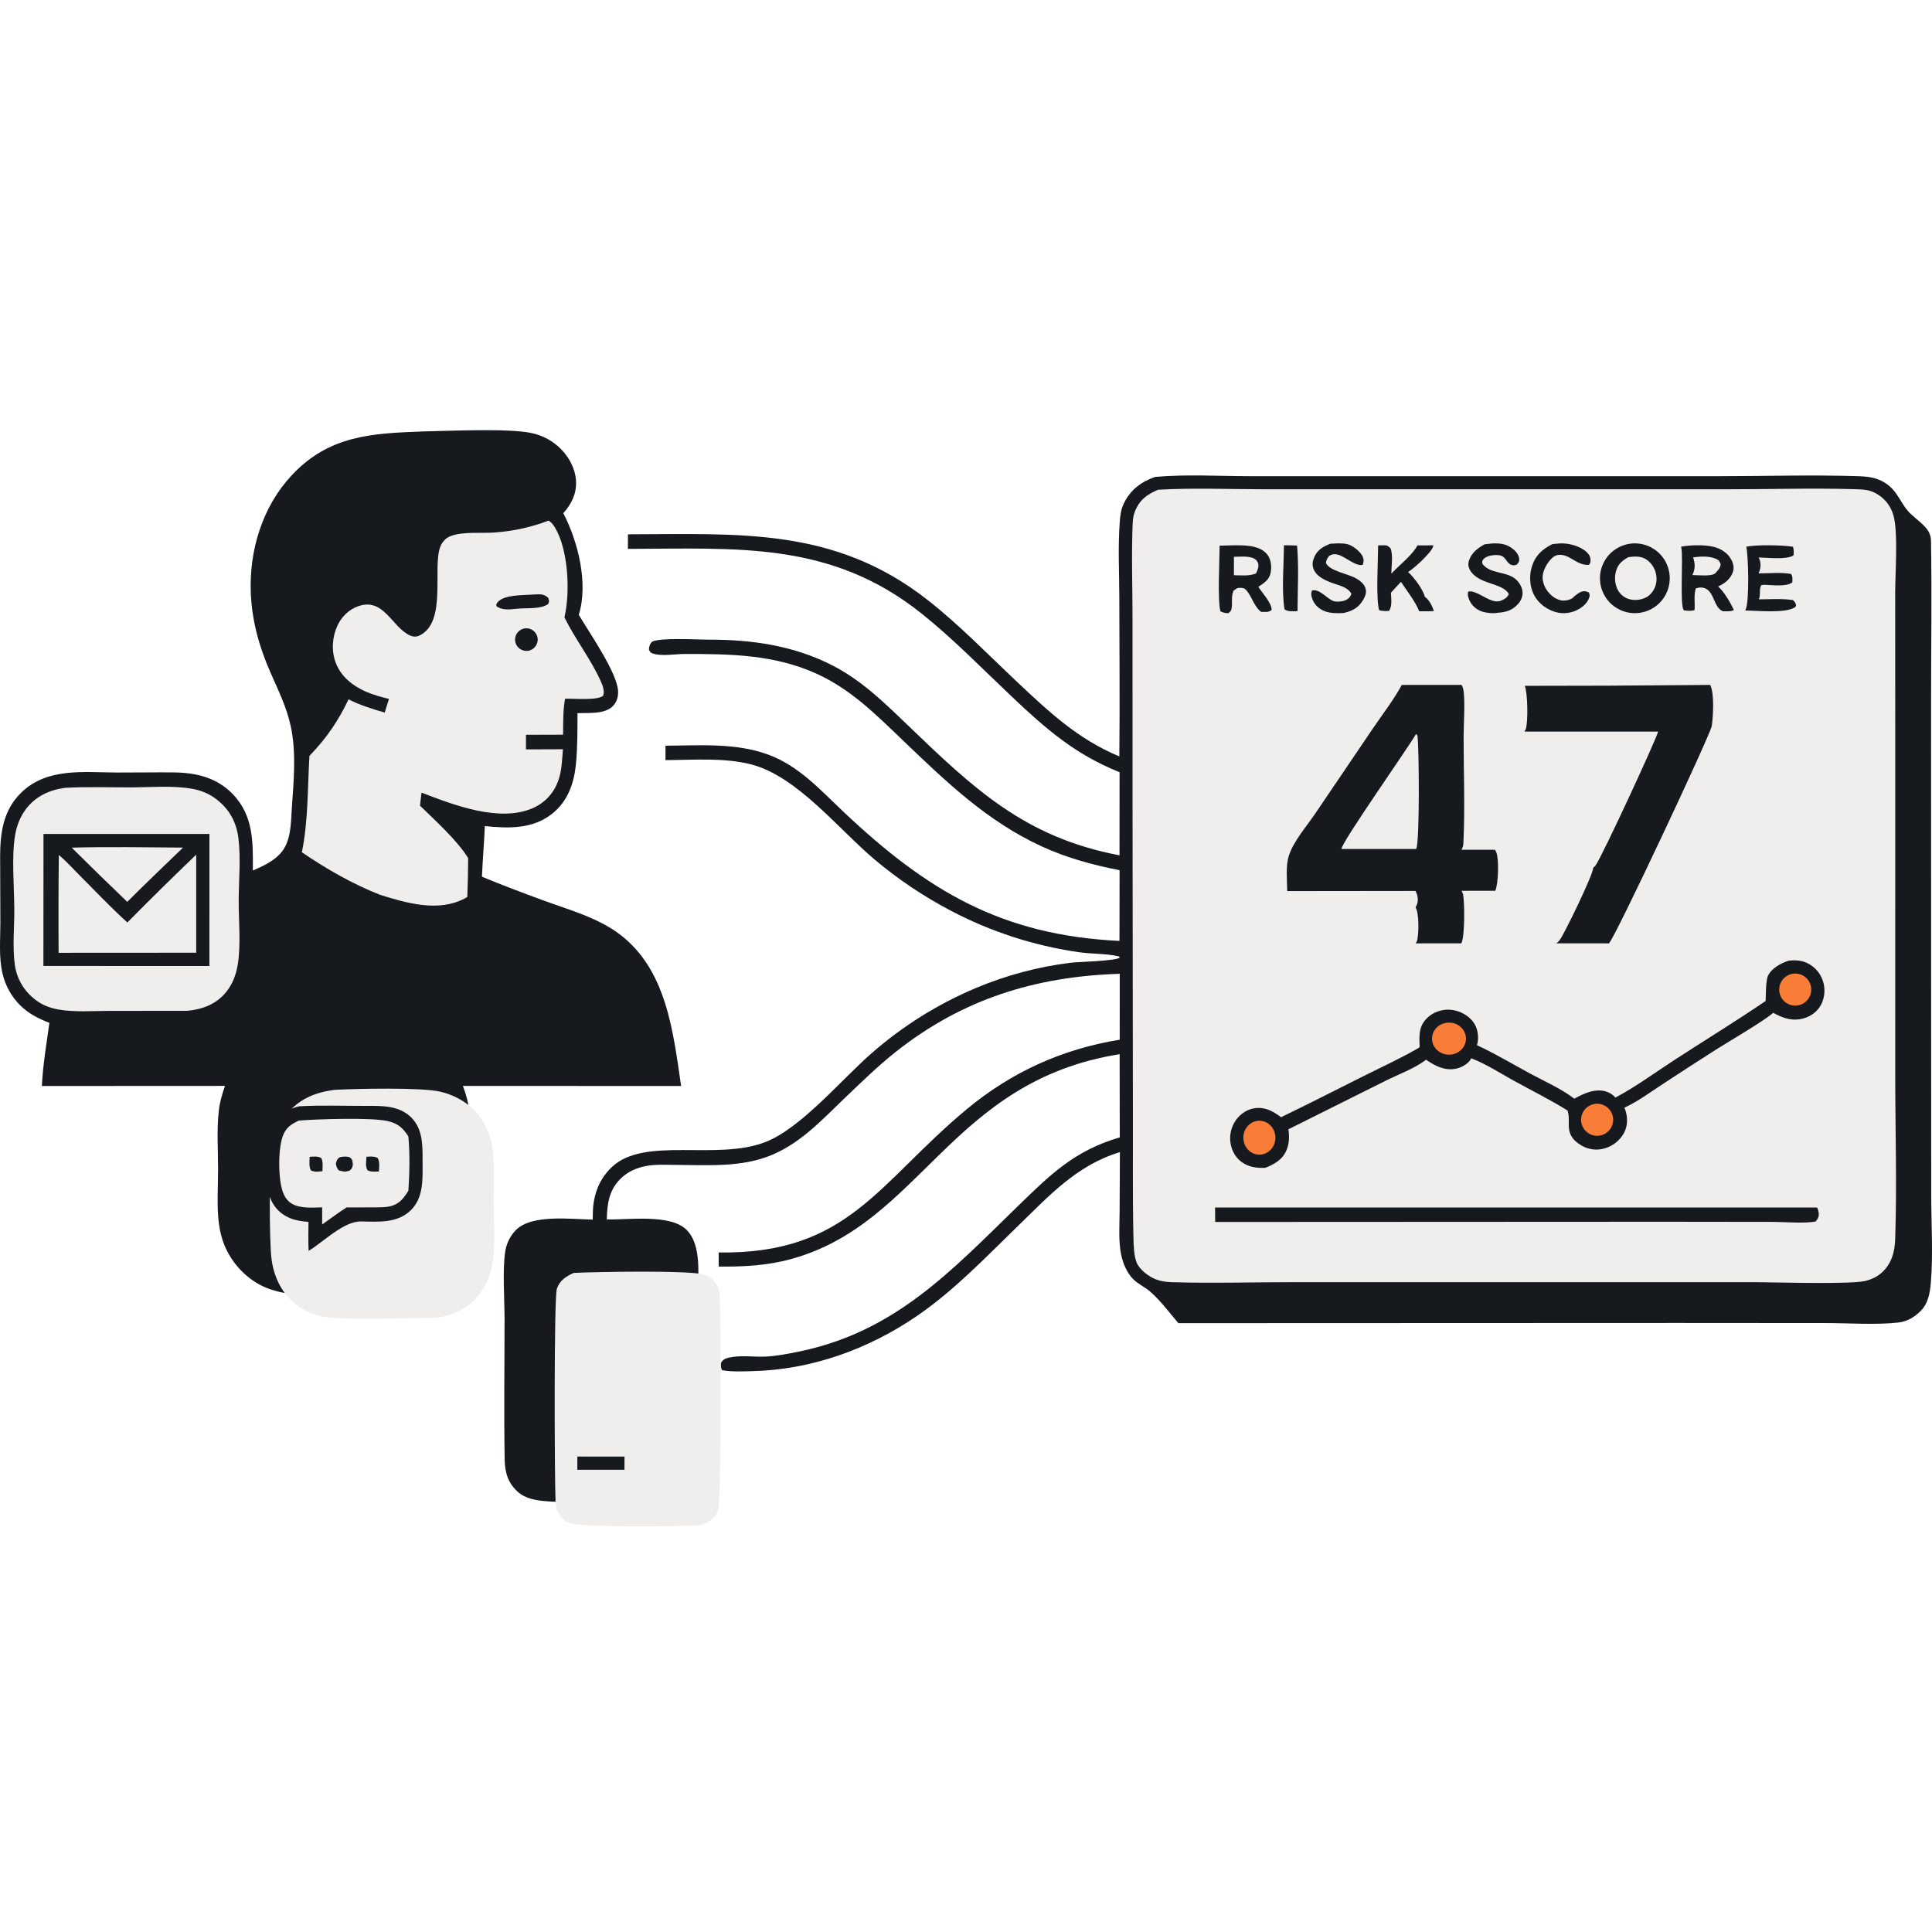 <svg width="1024" height="1024" viewBox="0 0 1024 1024" fill="none" xmlns="http://www.w3.org/2000/svg">
<path d="M612.222 252.778C628.841 251.301 646.405 252.379 663.122 252.389L758.559 252.406L910.192 252.393C935.203 252.392 960.478 251.583 985.447 252.407C989.469 252.54 993.372 253.031 997.044 254.766C999.311 255.855 1001.36 257.362 1003.08 259.209C1006.15 262.541 1008.02 266.892 1010.87 270.414C1014.01 274.304 1021.1 278.347 1022.71 282.907C1023.39 284.451 1023.45 285.69 1023.48 287.346C1023.95 315.415 1023.51 343.562 1023.51 371.637L1023.54 539.75L1023.59 633.389C1023.6 648.674 1024.64 664.825 1023.38 680.02C1022.92 685.418 1021.92 690.879 1017.99 694.844C1014.89 697.982 1010.77 700.469 1006.32 700.955C993.9 702.312 980.265 701.257 967.713 701.246L889.528 701.192L624.56 701.294C619.852 695.804 615.119 689.341 609.666 684.615C606.762 682.098 603.061 680.539 600.384 677.747C597.222 674.45 595.233 669.648 594.289 665.24C592.714 657.89 593.389 649.711 593.416 642.223L593.573 610.637C570.497 617.685 555.975 633.885 539.171 650.161C522.05 666.743 505.476 684.234 485.699 697.697C460.057 715.15 430.058 725.984 398.916 726.725C393.635 726.85 387.849 727.191 382.645 726.212C382.028 724.697 381.954 723.889 382.184 722.276C383.263 720.492 384.511 719.984 386.518 719.528C392.335 718.205 399.433 719.253 405.445 719.024C411.263 718.803 417.301 717.613 423 716.458C474.098 706.107 503.659 674.133 539.315 639.451C556.701 622.539 569.531 609.818 593.498 602.842L593.429 558.74C503.618 573.073 488.411 648.427 419.247 667.338C406.551 670.809 394.043 671.427 380.946 671.32L380.903 663.837C449.497 664.844 465.195 627.207 512.202 588.061C535.974 568.264 562.99 555.994 593.472 551.07L593.484 516.127C548.691 517.539 509.916 529.566 474.494 557.729C465.203 565.116 456.733 573.404 448.155 581.587C436.198 592.993 424.897 605.459 409.377 612.027C393.233 618.859 375.604 617.504 358.484 617.424C353.248 617.4 347.641 617.039 342.48 617.996C337.616 618.898 333.078 620.843 329.43 624.247C322.852 630.389 321.817 637.759 321.612 646.325C333.152 646.587 355.27 643.338 363.82 651.772C372.198 660.035 369.886 676.657 369.79 687.419L369.842 748.727C369.85 758.319 370.967 769.558 369.269 778.935C368.543 782.886 366.73 786.557 364.036 789.537C359.828 794.116 353.179 795.388 347.22 795.575C337.287 795.888 327.215 795.406 317.259 795.479C306.784 795.557 294.681 796.844 284.396 795.057C280.61 794.399 276.868 793.052 274.05 790.353C269.027 785.543 267.606 780.222 267.487 773.452C267.051 748.779 267.423 724.034 267.428 699.355C267.431 689.076 266.213 672.287 267.873 662.776C268.574 658.76 270.593 654.805 273.475 651.914C281.974 643.389 303.014 646.27 314.146 646.404C314.146 644.699 314.186 642.995 314.266 641.292C314.571 635.498 316.139 629.569 319.277 624.652C320.7 622.414 322.393 620.359 324.315 618.531C341.75 602.105 379.811 615.413 405.696 605.301C424.635 597.902 446.035 572.14 461.898 558.302C478.436 543.794 497.216 532.06 517.507 523.555C533.403 516.902 550.13 512.44 567.227 510.291C571.353 509.765 591.457 509.396 593.535 507.524L593.027 506.903C586.018 505.303 578.499 505.703 571.371 504.619C547.824 501.193 525.034 493.779 503.98 482.697C489.577 475.154 476.036 466.069 463.597 455.601C444.342 439.379 422.516 411.5 398.264 405.186C383.866 401.437 367.541 402.822 352.724 402.875L352.73 395.236C370.874 395.143 389.753 393.599 407.112 399.927C423.26 405.814 434.797 418.673 446.971 430.179C491.448 472.209 530.837 495.704 593.345 498.7L593.4 461.223C579.05 458.409 565.459 454.717 552.13 448.604C523.015 435.25 501.21 414.08 478.395 392.261C464.411 378.887 451.317 365.682 433.497 357.412C410.741 346.852 387.078 346.581 362.494 346.629C357.864 346.639 350.16 347.965 345.956 346.343C344.592 345.817 344.552 345.565 343.949 344.244C344.106 342.449 344.325 341.53 345.535 340.168C349.573 337.808 369.836 339.051 375.571 339.033C398.467 338.963 420.85 342.182 441.397 352.785C456.621 360.643 468.381 372.111 480.607 383.863C516.251 418.125 543.071 443.779 593.358 453.338L593.394 409.281C569.856 399.856 554.461 386.424 536.364 369.313C520.698 354.502 505.252 338.597 488.412 325.157C440.219 286.695 390.754 290.81 332.791 290.917L332.838 283.192C391.653 283.107 442.235 279.246 491.694 318.031C508.411 331.14 523.593 346.836 539.071 361.414C556.11 377.464 571.325 391.751 593.274 400.923C593.564 372.987 593.295 345.016 593.26 317.077C593.243 303.721 592.489 289.887 593.496 276.575C593.746 273.272 594.143 270.03 595.573 267.012C599.033 259.708 604.715 255.403 612.222 252.778Z" fill="#161A1E"/>
<path d="M613.763 259.575C632.433 258.497 651.562 259.311 670.288 259.326L771.931 259.318L915.276 259.33C937.826 259.341 960.564 258.615 983.088 259.283C986.961 259.398 990.451 259.45 993.949 261.309C998.735 263.848 1002.05 267.917 1003.55 273.121C1006.12 282.032 1004.49 303.774 1004.49 314.074L1004.52 396.293L1004.51 569.427C1004.51 598.247 1005.45 627.388 1004.5 656.168C1004.35 660.965 1003.7 665.516 1001.26 669.727C998.573 674.365 994.546 677.363 989.41 678.714C983.182 680.949 940.991 679.591 931.077 679.592L816.348 679.59L685.726 679.577C664.129 679.576 642.345 680.233 620.774 679.578C617.949 679.492 615.161 679.083 612.517 678.051C608.918 676.646 603.909 672.892 602.448 669.207C600.937 665.396 600.834 659.878 600.744 655.759C600.243 632.759 600.547 609.678 600.456 586.667L600.272 427.242L600.264 327.733C600.265 310.989 599.612 293.936 600.357 277.219C600.45 275.136 600.726 273.123 601.497 271.174C603.973 264.919 607.775 262.178 613.763 259.575Z" fill="#F0EEED"/>
<path d="M742.975 363.03L774.606 363C775.006 363.664 775.279 364.135 775.467 364.897C776.737 370.044 775.731 384.268 775.739 390.289C775.748 409.032 776.524 428.169 775.629 446.872C775.561 448.215 775.305 449.231 774.614 450.386L792.377 450.394C792.658 450.849 792.897 451.313 793.102 451.813C794.568 455.51 794.142 468.589 792.531 472.139L774.606 472.147C774.981 472.771 775.245 473.201 775.416 473.92C776.345 477.816 776.43 496.913 774.512 499.99L750.382 500C750.783 499.288 751.064 498.785 751.226 497.976C751.976 494.261 752.206 484.117 750.263 480.898C750.604 480.34 750.894 479.793 751.081 479.165C751.848 476.676 751.414 474.483 750.246 472.221L682.248 472.303C682.202 466.533 681.342 459.053 683.12 453.506C685.552 445.928 692.516 437.973 697.014 431.334L727.599 386.185C732.696 378.652 738.654 371.019 742.975 363.03Z" fill="#161A1E"/>
<path d="M750.548 389L751.278 389.859C752.143 396.314 752.559 446.101 750.599 450L711.001 449.974C710.755 446.836 746.477 396.201 750.548 389Z" fill="#F0EEED"/>
<path d="M894.764 363.112L906.457 363C908.722 367.734 908.029 379.411 907.285 384.784C906.693 389.022 855.791 497.548 852.773 500L824.883 499.979C825.5 499.543 826.075 499.054 826.54 498.457C829.008 495.303 844.615 463.124 844.446 459.922C844.877 459.578 845.249 459.268 845.587 458.823C849.053 454.259 878.938 389.518 878.803 387.751L808 387.756C808.271 387.328 808.55 386.848 808.71 386.369C809.995 382.528 809.699 367.056 808.152 363.509C837.023 363.531 865.894 363.398 894.764 363.112Z" fill="#161A1E"/>
<path d="M948.046 509.155C951.314 508.829 954.428 508.938 957.474 510.271C961.482 512.05 964.571 515.388 966.043 519.507C967.515 523.625 967.302 528.391 965.311 532.301C963.431 535.978 960.104 538.543 956.172 539.689C950.046 541.475 945.161 539.713 939.818 536.813C934.985 541.177 916.077 552.108 909.457 556.347C900.089 562.32 890.762 568.358 881.47 574.461C874.867 578.793 868.069 583.823 860.912 587.139C861.312 587.807 861.525 588.499 861.729 589.252C862.776 593.074 862.606 597.21 860.632 600.714C858.394 604.634 854.692 607.512 850.335 608.718C846.294 609.866 841.954 609.32 838.32 607.204C828.467 601.471 832.738 595.187 830.986 589.128C830.935 588.949 830.875 588.772 830.824 588.594C821.634 582.887 811.738 577.953 802.25 572.74C795.035 568.773 787.41 563.749 779.701 560.903C779.607 561.26 779.599 561.356 779.369 561.709C777.786 564.121 774.264 565.962 771.507 566.47C765.567 567.564 760.521 564.905 755.833 561.665C750.047 566.21 741.01 569.51 734.322 572.869L682.881 598.546C683.427 602.43 683.407 606.083 681.824 609.736C679.673 614.694 675.498 617.039 670.694 618.964C666.161 619.148 662.07 618.689 658.262 616.015C654.967 613.701 652.888 610.017 652.233 606.085C651.482 601.64 652.565 597.08 655.235 593.443C657.648 590.137 661.312 587.8 665.414 587.315C670.675 586.695 674.958 589.082 678.98 592.15C693.612 585.09 708.094 577.669 722.622 570.398C732.467 565.473 742.635 560.816 752.14 555.295C752.446 554.642 752.472 554.823 752.438 554.251C752.267 551.371 752.182 548.47 752.838 545.635C753.637 542.192 756.122 539.309 759.1 537.477C762.768 535.271 767.15 534.594 771.311 535.593C775.446 536.582 779.488 539.133 781.632 542.874C783.453 546.046 783.887 550.48 782.832 553.981C792.524 558.469 801.833 564.047 811.219 569.13C818.758 573.208 827.65 577.075 834.364 582.306C838.916 579.947 843.452 577.576 848.778 578.017C851.459 578.24 854.479 579.63 856.19 581.741C867.098 575.991 877.429 568.314 887.793 561.606C903.79 551.254 920.085 541.244 935.835 530.543C935.938 530.421 935.733 519.821 937.086 517.13C939.205 512.939 943.834 510.632 948.046 509.155Z" fill="#161A1E"/>
<path d="M766.03 542.207C770.865 541.186 775.656 544.04 776.77 548.595C777.876 553.151 774.884 557.697 770.067 558.771C765.214 559.854 760.353 556.997 759.23 552.405C758.116 547.812 761.16 543.237 766.03 542.207Z" fill="#F97C37"/>
<path d="M948.46 516.566C952.796 514.903 957.664 517.029 959.389 521.341C961.114 525.653 959.065 530.553 954.778 532.343C951.942 533.525 948.7 533.092 946.279 531.208C943.857 529.325 942.638 526.284 943.094 523.252C943.542 520.218 945.59 517.664 948.46 516.566Z" fill="#F97C37"/>
<path d="M665.869 594.168C668.869 593.546 671.955 594.68 673.947 597.135C675.94 599.592 676.533 602.992 675.5 606.04C674.467 609.088 671.967 611.312 668.954 611.866C664.364 612.71 659.989 609.484 659.143 604.633C658.297 599.783 661.297 595.116 665.869 594.168Z" fill="#F97C37"/>
<path d="M843.454 585.567C847.77 583.91 852.616 586.005 854.366 590.282C856.116 594.56 854.122 599.453 849.89 601.295C847.063 602.524 843.791 602.126 841.342 600.259C838.894 598.39 837.649 595.343 838.086 592.294C838.524 589.245 840.577 586.671 843.454 585.567Z" fill="#F97C37"/>
<path d="M644 640.013L963.113 640C963.523 640.823 963.745 641.581 963.899 642.491C964.257 644.668 963.642 645.726 962.422 647.36C957.07 648.624 945.308 647.627 939.393 647.62L880.9 647.551L644.079 647.668L644 640.013Z" fill="#161A1E"/>
<path d="M861.568 288.671C867.982 286.895 874.856 288.704 879.573 293.406C884.281 298.109 886.099 304.981 884.341 311.4C882.575 317.818 877.502 322.795 871.045 324.429C861.22 326.919 851.222 321.035 848.62 311.236C846.027 301.438 851.805 291.374 861.568 288.671Z" fill="#161A1E"/>
<path d="M863.08 295.286C866.35 294.95 869.277 294.566 872.246 296.335C874.906 297.923 876.808 300.658 877.574 303.594C878.409 306.806 878.047 310.242 876.214 313.07C874.45 315.796 872.453 317.008 869.294 317.729C867.693 318.123 865.55 318.071 863.923 317.678C861.238 317.015 858.957 315.291 857.614 312.917C855.901 309.852 855.557 305.983 856.555 302.63C857.683 298.811 859.783 297.21 863.08 295.286Z" fill="#F0EEED"/>
<path d="M891 289.738C895.957 288.854 903.359 288.63 908.191 289.816C912.037 290.756 915.635 292.956 917.599 296.57C918.768 298.722 919.265 301.039 918.387 303.403C917.044 307.051 914.01 309.354 910.637 310.83C913.911 313.788 917.11 319.272 919 323.305C917.483 324.265 914.972 323.929 913.173 323.991C908.398 322.012 908.713 314.422 904.229 312.056C902.547 311.166 900.615 311.26 898.866 311.838C897.615 315.125 898.477 319.837 898.145 323.411C896.181 323.947 894.49 323.726 892.517 323.499C890.146 321.226 892.277 295.352 891.116 290.204C891.083 290.048 891.041 289.893 891 289.738Z" fill="#161A1E"/>
<path d="M897.399 295.415C901.318 294.885 906.199 294.57 909.841 296.35C911.263 297.044 911.549 297.793 912 299.194C911.662 300.974 911.072 301.766 909.772 303.037C909.538 303.545 909.711 303.266 909.087 303.859C907.214 305.625 899.688 304.828 897 304.775C898.604 301.542 898.457 298.765 897.399 295.415Z" fill="#F0EEED"/>
<path d="M646.421 289.22C651.523 289.127 656.935 288.709 662.001 289.35C665.75 289.825 669.701 291.047 671.961 294.3C673.791 296.935 674.079 300.698 673.418 303.784C672.651 307.366 669.797 309.17 666.942 311.012C668.954 314.243 674.061 319.557 673.999 323.275C672.403 324.698 670.601 324.262 668.51 324.314C665.315 322.367 663.508 316.574 661.181 313.582C660.117 312.213 659.586 311.666 657.762 311.565C655.908 311.462 655.226 311.953 653.862 313.022C652.466 315.854 653.221 318.951 652.853 321.967C652.658 323.57 652.321 324.066 651.047 324.997C649.348 325.04 648.321 324.658 646.778 323.978L647.117 323.529L646.904 324.193C645.217 318.721 646.405 296.411 646.421 289.22Z" fill="#161A1E"/>
<path d="M654 295.116C657.019 295.088 660.911 294.659 663.78 295.652C665.199 296.144 666.189 296.92 666.741 298.362C667.478 300.288 666.49 302.261 665.681 303.971C662.099 305.405 657.797 304.938 654.015 304.887L654 295.116Z" fill="#F0EEED"/>
<path d="M786.84 288.496C791.625 287.879 796.375 287.349 800.669 290.085C802.639 291.337 804.868 293.466 805.178 295.939C805.393 297.611 804.946 298.109 803.887 299.302C803.336 299.445 802.665 299.667 802.071 299.613C799.215 299.352 798.862 296.995 796.969 295.331C795.652 294.164 793.724 294.096 792.064 294.216C790.041 294.362 787.279 294.943 786.023 296.685C785.36 297.603 785.627 297.846 785.747 298.91C789.775 304.098 797.45 302.792 802.588 306.403C804.851 307.989 806.71 310.842 806.968 313.64C807.2 316.148 806.159 318.379 804.515 320.202C801.589 323.457 798.345 324.444 794.137 324.75C791.59 325.224 788.596 324.995 786.117 324.312C783.183 323.506 780.584 321.543 779.147 318.821C778.27 317.165 777.676 315.359 778.192 313.554C781.23 312.715 786.487 316.571 789.413 317.741C791.719 318.666 793.742 319.273 796.117 318.131C797.829 317.31 799.025 316.603 799.679 314.824C796.53 308.751 783.278 310.002 779.018 301.936C778.192 300.381 778.029 298.782 778.588 297.1C779.973 292.918 783.2 290.534 786.84 288.496Z" fill="#161A1E"/>
<path d="M705.11 288.189C707.956 288.072 711.089 287.75 713.895 288.366C716.719 288.987 720.394 291.815 721.91 294.358C723 296.187 722.828 297.39 722.348 299.309C718.989 300.603 713.025 295.057 709.351 294.051C707.444 293.529 706.245 293.603 704.537 294.585C703.47 295.843 703.063 296.707 702.762 298.345C704.453 302.59 714.723 304.219 718.666 306.493C720.845 307.751 723.287 309.633 723.864 312.263C724.304 314.227 723.618 316.009 722.651 317.679C720.05 322.169 717.1 323.667 712.247 324.892C709.162 325.097 705.055 325.118 702.15 323.96C699.282 322.817 696.949 320.851 695.736 317.895C695.017 316.142 694.688 314.741 695.385 313.003C699.349 311.794 703.336 317.438 706.827 318.597C708.589 319.182 712.015 318.816 713.633 317.89C715.113 317.043 715.741 316.258 716.27 314.675C714.149 310.878 708.923 310.136 705.169 308.636C701.673 307.24 697.592 305.329 696.159 301.46C695.386 299.376 695.703 297.364 696.549 295.361C698.244 291.345 701.37 289.67 705.11 288.189Z" fill="#161A1E"/>
<path d="M751.292 289.067L759.717 289.047C759.666 289.263 759.623 289.479 759.563 289.691C758.672 292.902 749.364 301.388 746.304 303.182C749.176 305.681 754.361 312.512 755.158 316.283C757.626 318.03 759.014 321.071 760 323.844C757.455 324.099 754.781 323.959 752.218 323.981C750.024 318.588 745.773 313.274 742.533 308.398C740.717 310.271 738.985 312.252 737.211 314.177C737.34 317.241 738.008 321.224 736.208 323.795C734.34 323.904 732.797 323.937 730.981 323.412C729.164 317.359 730.423 296.694 730.449 289.06C731.169 289.032 731.889 289.012 732.609 289.002C734.871 288.986 735.437 289.031 736.997 290.564C738.471 294.226 737.434 299.998 737.451 304.051C741.659 299.463 748.404 294.436 751.292 289.067Z" fill="#161A1E"/>
<path d="M925.569 289.743C931.668 288.654 944.1 288.85 950.32 289.765C950.82 291.446 950.777 292.659 950.587 294.391C946.831 296.79 936.742 295.548 932.082 295.467C932.297 295.812 932.306 295.8 932.487 296.245C933.512 298.747 933.245 301.52 932.047 303.897C937.716 303.948 943.729 303.185 949.303 304.222C950.26 305.68 949.993 306.95 949.993 308.634C947.072 311.173 938.827 310.022 934.968 309.938L933.589 310.132C932.099 312.172 933.4 315.215 932.22 317.671C938.13 317.624 944.462 317.169 950.294 318.056C951.449 319.199 951.612 319.372 952 321.017L951.414 321.842C946.262 325.255 931.186 323.601 925 323.588C925.052 323.488 925.103 323.386 925.155 323.285C927.274 319.308 926.706 294.723 925.569 289.743Z" fill="#161A1E"/>
<path d="M822.785 288.393C823.97 288.253 825.155 288.138 826.34 288.048C831.132 287.698 837.407 289.274 840.996 292.665C842.147 293.746 842.931 294.977 842.982 296.592C843.033 298.024 843.033 298.338 842.121 299.396C835.625 299.748 832.428 293.99 826.681 294.062C824.55 294.089 823.032 295.21 821.668 296.762C819.417 299.333 817.294 303.406 817.644 306.883C818.002 310.472 819.98 313.711 822.742 315.936C824.857 317.638 827.593 318.723 830.322 318.198C831.745 317.925 833.442 317.401 834.278 316.151C835.403 315.322 836.912 313.979 838.259 313.596C839.904 313.131 840.68 313.342 842.172 314.053C842.351 314.703 842.684 315.361 842.522 316.027C841.823 318.985 839.538 321.231 837.006 322.736C833.297 324.946 828.659 325.609 824.516 324.409C819.75 323.031 815.41 319.855 813.083 315.382C810.73 310.865 810.414 305.176 811.915 300.336C813.79 294.315 817.371 291.181 822.785 288.393Z" fill="#161A1E"/>
<path d="M680.495 289.011C682.834 288.97 685.139 289.049 687.474 289.163C688.472 300.554 687.747 312.468 687.724 323.918C685.425 323.985 682.692 324.307 680.816 322.97C679.193 312.61 680.493 299.671 680.495 289.011Z" fill="#161A1E"/>
<g filter="url(#filter0_d_33_736)">
<path d="M284.098 654.669C295.656 654.101 344.989 653.161 353.215 655.545C356.605 656.528 358.994 659.116 360.509 662.22C361.318 663.877 361.426 665.825 361.514 667.635C362.108 679.865 362.518 776.212 360.502 780.914C358.796 784.895 355.905 786.632 352.135 788.262C341.317 789.143 289.989 789.674 281.809 787.23C278.849 786.345 276.951 783.83 275.57 781.203C274.671 779.493 274.56 777.714 274.464 775.822C273.922 765.13 273.548 667.496 275.162 663.017C276.794 658.488 279.986 656.543 284.098 654.669Z" fill="#F0EEED"/>
</g>
<path d="M302.074 666.471C311.168 666.452 323.559 665.232 332.311 666.796C333.208 668.94 332.972 671.335 332.972 673.619C323.304 673.524 312.187 674.752 302.727 673.24C301.695 671.27 302.06 668.644 302.074 666.471Z" fill="#161A1E"/>
<path d="M306.015 772L331 772.005L330.976 778.998L306 779L306.015 772Z" fill="#161A1E"/>
<path d="M224.297 228.667C238.007 228.432 270.14 226.841 282.11 229.612C287.102 230.738 291.742 233.076 295.62 236.42C300.899 240.967 304.937 247.876 305.31 254.939C305.665 261.647 302.904 267.13 298.57 272.025C306.421 287.118 311.935 309.281 306.763 325.882C312.183 335.022 327.009 356.389 327.585 366.126C327.761 369.1 326.993 372.069 324.862 374.232C320.486 378.671 311.845 377.767 306.09 377.976C306.049 387.009 306.146 396.113 305.248 405.108C304.238 415.225 300.941 424.606 292.816 431.155C282.415 439.539 269.497 439.114 256.965 437.841C256.627 446.787 255.793 455.725 255.438 464.683C266.225 469.167 277.212 473.286 288.176 477.312C301.601 482.241 316.401 486.25 328.004 494.862C353.312 513.65 356.777 546.753 361 575.59L245.359 575.576C247.102 580.177 248.28 584.599 248.824 589.501C250.106 601.059 249.959 647.017 246.917 656.893C243.72 667.273 236.933 675.793 227.243 680.766C223.043 682.924 218.528 684.399 213.866 685.135C204.268 686.596 193.888 685.704 184.189 685.729C173.575 685.756 162.562 686.492 151.996 685.418C148.759 685.089 145.732 684.146 142.649 683.141C132.689 679.538 124.355 671.549 119.853 662.012C117.729 657.513 116.54 652.801 115.948 647.873C114.853 638.768 115.591 628.953 115.589 619.769C115.587 609.56 114.808 598.663 115.995 588.554C116.536 583.953 117.728 579.892 119.26 575.553L22.187 575.603C22.744 564.455 24.631 553.185 26.189 542.136C20.384 539.911 15.126 537.244 10.663 532.82C6.088 528.247 2.875 522.489 1.384 516.191C-0.742 507.469 0.222 497.932 0.195 489.014L0.071 453.874C0.088 441.296 1.751 429.429 11.159 420.205C24.902 406.732 44.304 409.378 61.872 409.454C71.927 409.498 81.984 409.29 92.037 409.39C103.912 409.508 114.909 412.094 123.425 420.953C134.411 432.378 134.159 446.588 133.989 461.368C139.105 459.272 144.874 456.497 148.627 452.339C154.369 445.978 154.128 436.48 154.673 428.407C155.636 414.167 157.138 398.958 154.102 384.901C151.917 374.789 147.443 365.75 143.31 356.339C137.359 342.784 133.507 329.045 132.923 314.189C132.044 291.83 138.991 268.804 154.35 252.204C174.315 230.626 197.132 229.697 224.297 228.667Z" fill="#161A1E"/>
<path d="M290.566 276L291.033 276.076C292.461 277.028 293.321 278.24 294.192 279.695C301.304 291.568 302.277 314.208 299.158 327.199C304.816 338.733 313.032 349.142 318.331 360.864C319.427 363.289 320.619 366.234 319.633 368.841C316.133 371.394 304.173 370.157 299.504 370.343C298.343 376.561 298.52 383.095 298.444 389.396L278.781 389.458L278.769 397.188L298.367 397.121C297.888 402.945 297.811 408.651 295.736 414.198C293.349 420.582 288.708 425.544 282.497 428.28C264.71 436.116 240.355 426.596 223.42 420.112C223.08 422.408 222.871 424.726 222.623 427.034C230.757 435.012 242.211 445.242 248.136 454.813C248.108 461.688 247.956 468.562 247.679 475.431C247.232 475.704 246.775 475.962 246.31 476.205C232.238 483.59 215.586 478.679 201.386 474.26C186.671 468.412 173.071 460.642 160 451.711C163.4 435.128 163 417.51 164.009 400.637C172.879 391.452 179.248 382.227 184.739 370.661C190.899 373.793 197.3 375.764 203.906 377.677L206.16 370.443C201.957 369.389 197.643 368.245 193.675 366.481C186.781 363.415 180.655 358.478 177.922 351.207C175.56 344.922 176.063 337.609 178.869 331.551C181.005 326.942 184.881 323.104 189.683 321.375C203.531 316.389 207.679 332.624 217.492 336.891C219.077 337.58 220.805 337.596 222.369 336.834C237.145 329.639 229.003 300.73 233.431 289.629C234.372 287.271 236.236 285.183 238.593 284.233C245.199 281.573 255.311 282.781 262.411 282.226C272.17 281.464 281.414 279.491 290.566 276Z" fill="#F0EEED"/>
<path d="M281.54 315.165C282.529 315.106 283.518 315.058 284.508 315.021C287.285 314.923 288.5 315.112 290.53 316.819C291.047 318.389 291.246 318.531 290.559 320.124C286.791 322.922 279.288 322.18 274.584 322.602C271.043 322.865 267.084 323.674 263.856 321.781C262.976 321.267 263.18 321.251 263 320.416C263.3 319.77 263.44 319.48 263.932 318.973C267.602 315.201 276.376 315.562 281.54 315.165Z" fill="#161A1E"/>
<path d="M278.101 333.069C281.37 332.573 284.425 334.817 284.929 338.086C285.433 341.355 283.195 344.415 279.928 344.927C276.649 345.441 273.576 343.194 273.071 339.914C272.565 336.634 274.819 333.566 278.101 333.069Z" fill="#161A1E"/>
<path d="M34.561 417.545C46.053 416.941 57.758 417.353 69.283 417.332C79.86 417.314 91.685 416.212 102.084 418.126C106.802 418.994 110.812 420.667 114.631 423.574C121.649 428.912 125.364 435.85 126.395 444.523C127.665 455.206 126.547 466.64 126.507 477.401C126.465 488.428 127.804 500.988 125.917 511.824C125.025 516.95 123.111 521.828 119.789 525.886C114.565 532.268 107.441 534.932 99.417 535.752L57.719 535.784C48.985 535.809 39.652 536.573 31.038 535.069C26.6 534.295 22.599 532.779 18.986 530.062C12.924 525.502 8.958 519.039 7.887 511.542C6.538 502.099 7.611 491.703 7.583 482.151C7.548 470.063 6.05 454.161 7.999 442.657C8.862 437.566 10.681 432.862 13.826 428.728C18.986 421.947 26.275 418.682 34.561 417.545Z" fill="#F0EEED"/>
<path d="M23.049 442L111 442.011L110.987 512L23 511.979L23.049 442Z" fill="#161A1E"/>
<path d="M31.186 453.19C34.93 456.227 38.342 460.089 41.762 463.514C50.261 472.027 58.588 480.875 67.508 488.933C79.502 476.782 91.663 464.803 103.992 453L103.995 471.152L104 504.957L31.071 505C30.947 487.73 30.986 470.459 31.186 453.19Z" fill="#F0EEED"/>
<path d="M38 449.266C57.617 448.747 77.374 449.127 97 449.241L82.475 463.25C77.423 468.122 72.415 473.039 67.45 478C57.548 468.51 47.731 458.932 38 449.266Z" fill="#F0EEED"/>
<g filter="url(#filter1_d_33_736)">
<path d="M157.31 557.648C169.2 557.006 203.192 556.239 213.426 558.629C219.327 560.006 225.063 562.785 229.627 566.819C237.234 573.542 240.926 583.198 241.535 593.208C242.033 601.401 241.641 609.813 241.667 618.028C241.7 628.864 242.91 641.55 240.501 652.15C239.208 657.913 236.506 663.262 232.643 667.711C226.582 674.587 218.258 677.931 209.276 678.514C196.107 678.519 162.534 679.976 151.103 677.821C146.139 676.877 141.453 674.82 137.39 671.801C129.686 666.062 125.324 657.316 123.995 647.884C122.592 637.928 122.623 595.79 124.407 586.874C125.487 581.245 127.85 575.944 131.308 571.388C137.933 562.694 146.774 558.994 157.31 557.648Z" fill="#F0EEED"/>
</g>
<path d="M158.401 586.371C169.907 585.685 181.762 586.166 193.307 586.135C201.985 586.11 211.502 585.728 218.068 592.376C224.225 598.609 223.972 607.37 223.976 615.47C223.979 624.482 224.73 634.718 217.62 641.57C210.489 648.442 200.499 647.549 191.333 647.399C182.099 647.251 171.442 658.232 163.576 663C163.336 657.893 163.459 652.775 163.511 647.664C159.114 647.245 155.301 646.704 151.41 644.517C146.877 641.968 143.872 637.78 142.508 632.839C140.247 624.654 140.239 602.992 144.49 595.674C147.561 590.388 152.677 587.952 158.401 586.371Z" fill="#161A1E"/>
<path d="M158.348 593.935C168.232 593.139 196.795 592.189 205.498 594.201C210.902 595.451 213.583 597.799 216.443 602.337C217.288 611.829 217.071 621.589 216.459 631.089C215.332 632.914 214.196 634.659 212.639 636.168C208.932 639.763 204.812 639.887 199.922 639.926L183.682 639.972C179.26 642.757 175.027 645.995 170.75 649L170.754 639.935C166.383 640.013 161.524 640.423 157.313 639.128C154.114 638.145 152.064 636.349 150.587 633.396C147.236 626.692 147.33 609.401 149.78 602.416C151.391 597.82 154.082 595.947 158.348 593.935Z" fill="#F0EEED"/>
<path d="M183.19 613C185.012 613.193 185.168 613.049 186.504 614.426C187.006 616.318 187.407 617.678 186.248 619.482C185.376 620.838 184.274 620.697 182.795 621C181.659 620.86 180.631 620.615 179.529 620.321C178.526 619.041 178.243 618.254 178 616.655C178.272 615.789 178.514 614.81 179.128 614.119C180.169 612.949 181.716 613.141 183.19 613Z" fill="#161A1E"/>
<path d="M164.119 613.128C166.175 613.052 168.382 612.659 170.252 613.785C171.35 615.64 170.925 618.585 170.892 620.768C168.878 620.901 166.564 621.427 164.755 620.248C163.648 618.274 164.071 615.411 164.119 613.128Z" fill="#161A1E"/>
<path d="M194.225 613.095C196.334 612.996 198.116 612.785 200.104 613.671C201.422 615.64 200.914 618.58 200.854 620.89C198.725 620.977 196.737 621.282 194.786 620.252C193.542 618.321 194.121 615.337 194.225 613.095Z" fill="#161A1E"/>
<defs>
<filter id="filter0_d_33_736" x="274" y="654" width="108" height="155" filterUnits="userSpaceOnUse" color-interpolation-filters="sRGB">
<feFlood flood-opacity="0" result="BackgroundImageFix"/>
<feColorMatrix in="SourceAlpha" type="matrix" values="0 0 0 0 0 0 0 0 0 0 0 0 0 0 0 0 0 0 127 0" result="hardAlpha"/>
<feOffset dx="20" dy="20"/>
<feComposite in2="hardAlpha" operator="out"/>
<feColorMatrix type="matrix" values="0 0 0 0 0.086 0 0 0 0 0.102 0 0 0 0 0.118 0 0 0 1 0"/>
<feBlend mode="normal" in2="BackgroundImageFix" result="effect1_dropShadow_33_736"/>
<feBlend mode="normal" in="SourceGraphic" in2="effect1_dropShadow_33_736" result="shape"/>
</filter>
<filter id="filter1_d_33_736" x="123" y="557" width="139" height="142" filterUnits="userSpaceOnUse" color-interpolation-filters="sRGB">
<feFlood flood-opacity="0" result="BackgroundImageFix"/>
<feColorMatrix in="SourceAlpha" type="matrix" values="0 0 0 0 0 0 0 0 0 0 0 0 0 0 0 0 0 0 127 0" result="hardAlpha"/>
<feOffset dx="20" dy="20"/>
<feComposite in2="hardAlpha" operator="out"/>
<feColorMatrix type="matrix" values="0 0 0 0 0.086 0 0 0 0 0.102 0 0 0 0 0.118 0 0 0 1 0"/>
<feBlend mode="normal" in2="BackgroundImageFix" result="effect1_dropShadow_33_736"/>
<feBlend mode="normal" in="SourceGraphic" in2="effect1_dropShadow_33_736" result="shape"/>
</filter>
</defs>
</svg>